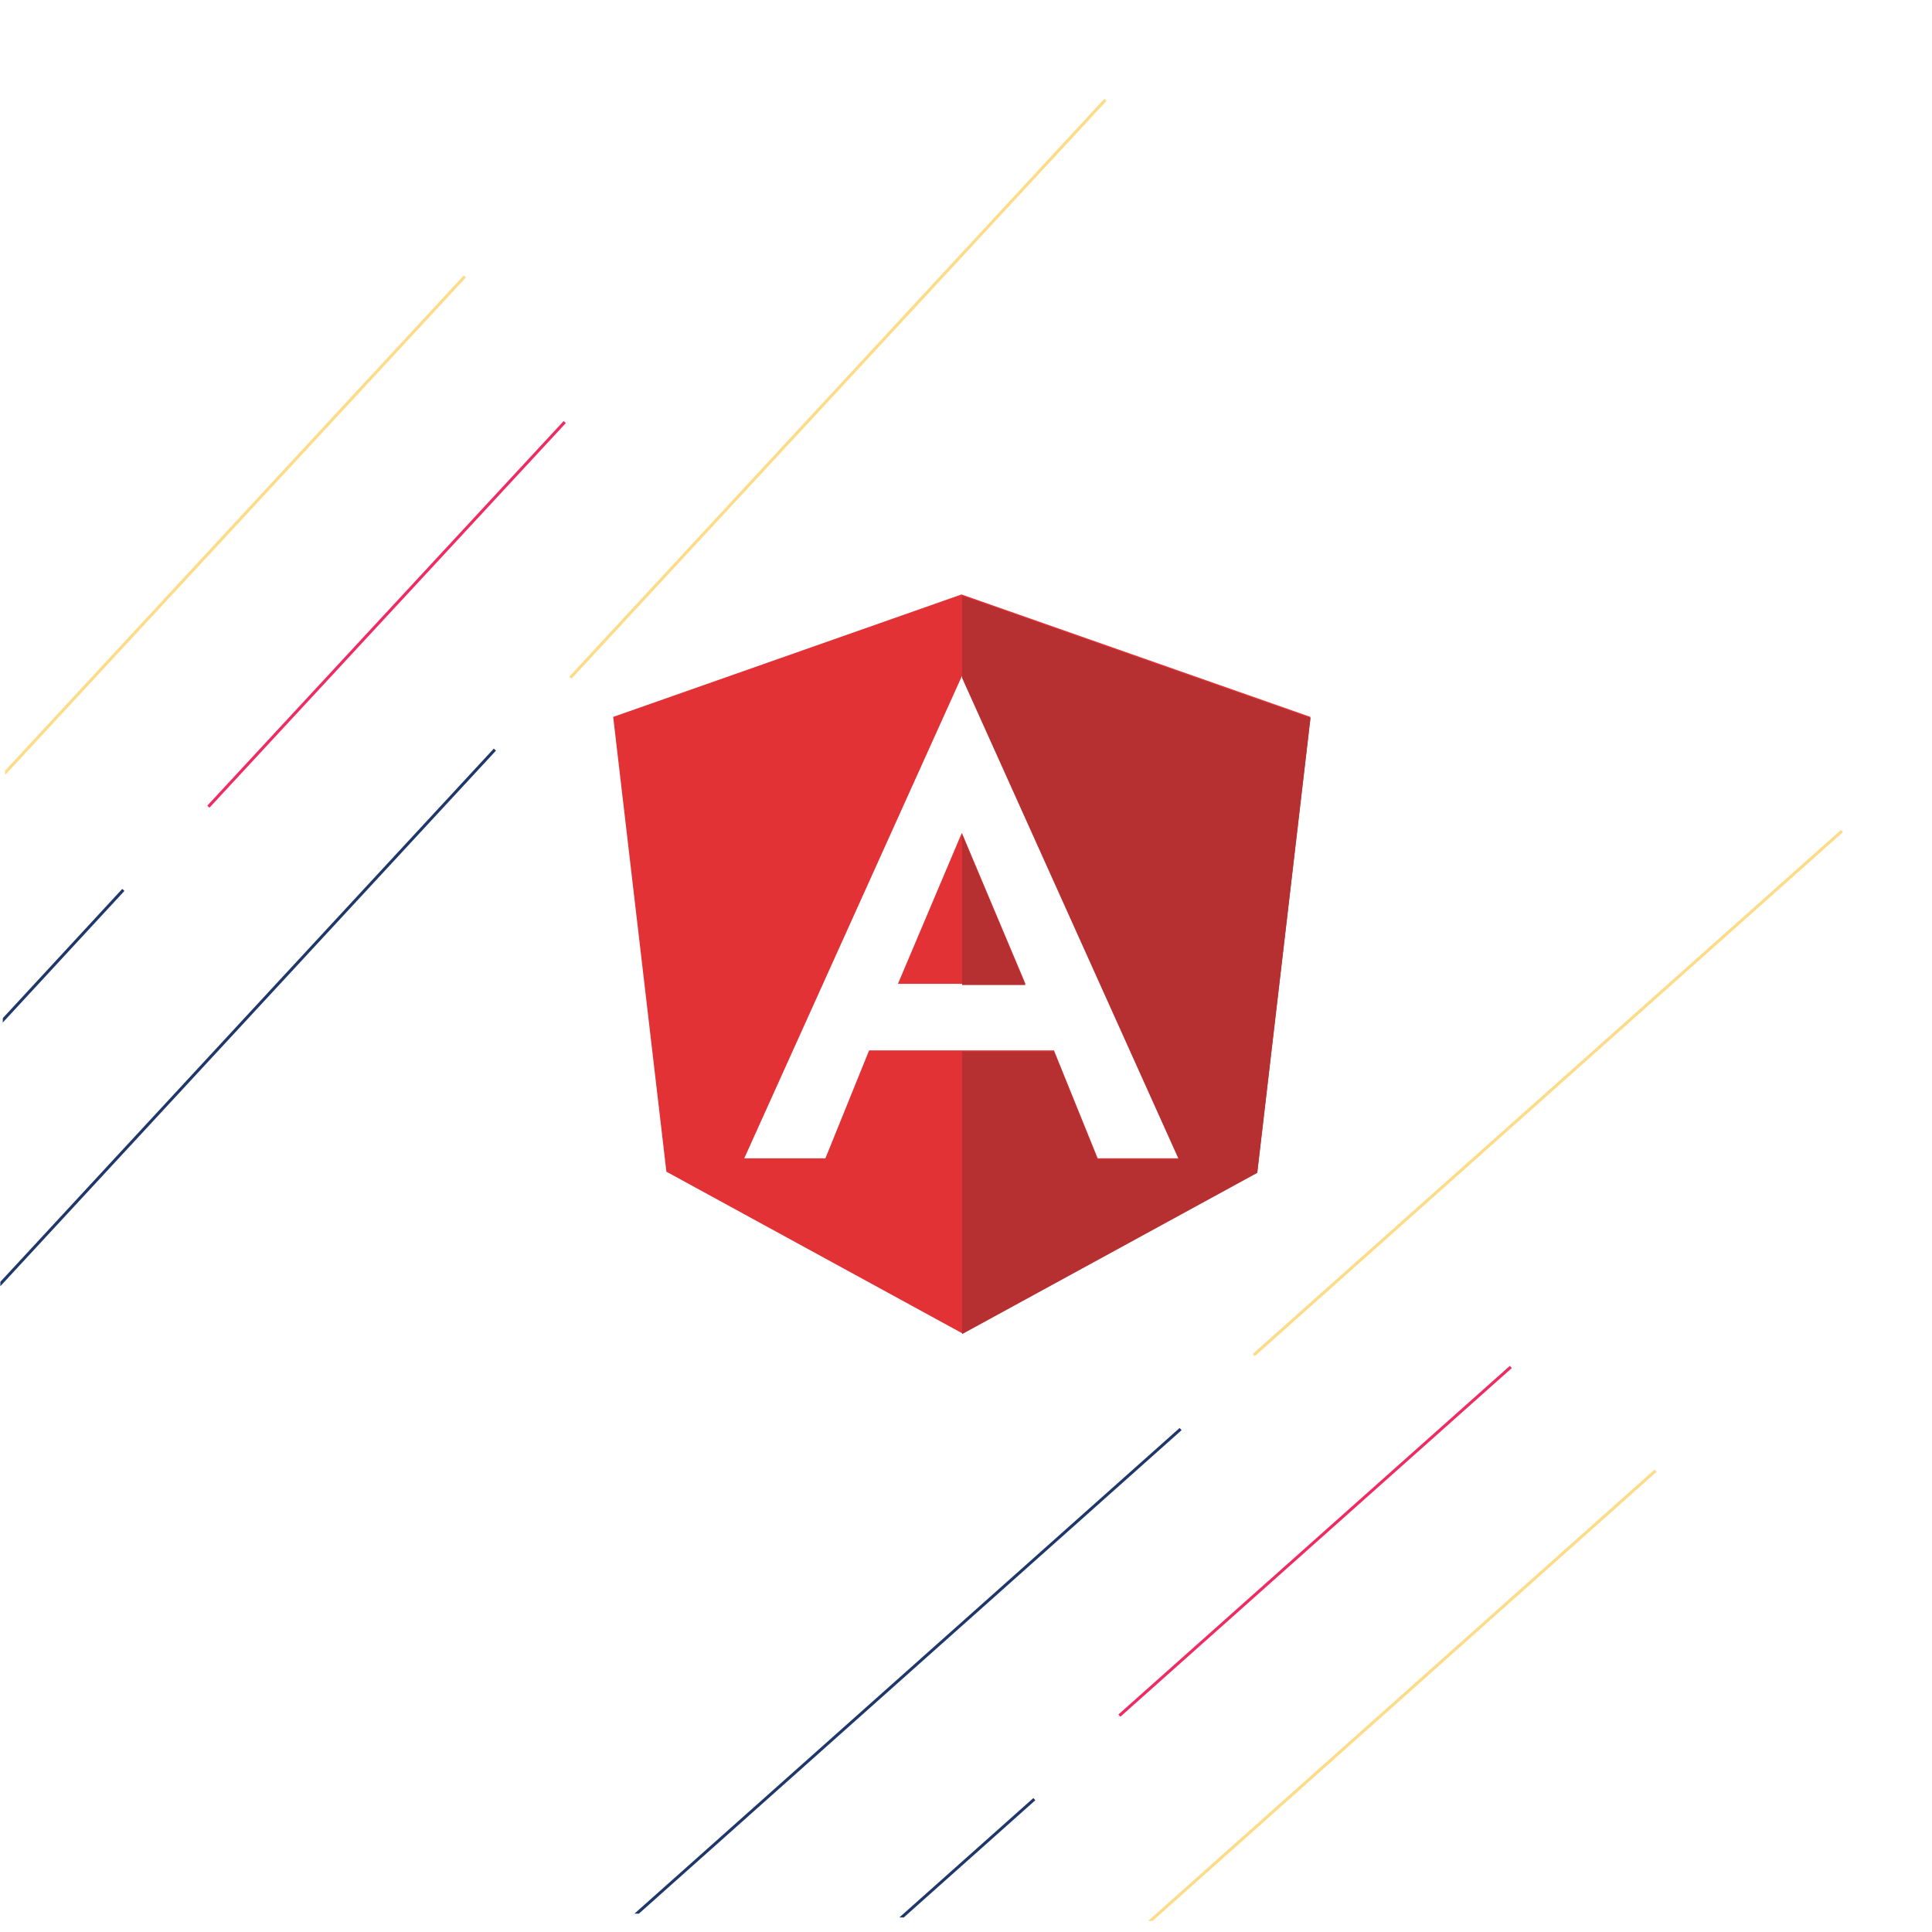 <svg xmlns="http://www.w3.org/2000/svg" xmlns:xlink="http://www.w3.org/1999/xlink" id="Layer_1" x="0px" y="0px" viewBox="0 0 650 650" xml:space="preserve"><rect fill="none" width="650" height="650"></rect><g>	<g>		<defs>							<rect id="SVGID_1_" x="-31.8" y="35.6" transform="matrix(9.331644e-003 -1 1 9.331644e-003 -35.278 409.188)" width="441.4" height="373.5"></rect>		</defs>		<clipPath id="SVGID_2_">			<use xlink:href="#SVGID_1_" overflow="visible"></use>		</clipPath>		<g clip-path="url(#SVGID_2_)">			<line fill="none" stroke="#FEDC87" x1="-4.2" y1="266.4" x2="156.4" y2="93"></line>			<line fill="none" stroke="#20376A" x1="-13.5" y1="446.7" x2="166.5" y2="252.2"></line>			<line fill="none" stroke="#FEDC87" x1="191.9" y1="228" x2="371.9" y2="33.6"></line>			<line fill="none" stroke="#EE2B62" x1="70.1" y1="271.4" x2="190" y2="142"></line>			<line fill="none" stroke="#20376A" x1="-11" y1="356.2" x2="41.5" y2="299.4"></line>		</g>	</g></g><g>	<g>		<defs>			<polygon id="SVGID_3_" points="204.8,643.7 648.3,650 650,274.6 206.5,268.3    "></polygon>		</defs>		<clipPath id="SVGID_4_">			<use xlink:href="#SVGID_3_" overflow="visible"></use>		</clipPath>		<g clip-path="url(#SVGID_4_)">			<line fill="none" stroke="#FEDC87" x1="380.6" y1="652" x2="557" y2="494.8"></line>			<line fill="none" stroke="#20376A" x1="199.3" y1="657.1" x2="397.2" y2="480.8"></line>			<line fill="none" stroke="#FEDC87" x1="421.8" y1="455.9" x2="619.7" y2="279.6"></line>			<line fill="none" stroke="#EE2B62" x1="376.6" y1="577.2" x2="508.3" y2="459.9"></line>			<line fill="none" stroke="#20376A" x1="290.3" y1="656.7" x2="348" y2="605.3"></line>		</g>	</g></g><g>	<path fill="#E23236" d="M302.1,331H345l-21.4-50.8 M323.5,200l-117.2,41.2l17.9,153l99.4,54.3l99.4-54.3l17.9-153L323.5,200  L323.5,200z M396.6,389.7h-27.3l-14.7-36.3h-62.2l-14.7,36.3h-27.3l73.2-162.2L396.6,389.7z"></path>	<g>		<g>			<defs>				<rect id="SVGID_5_" x="323.7" y="193" width="120" height="264"></rect>			</defs>			<clipPath id="SVGID_6_">				<use xlink:href="#SVGID_5_" overflow="visible"></use>			</clipPath>			<path clip-path="url(#SVGID_6_)" fill="#B62F31" d="M302.1,331.4H345l-21.4-50.8 M323.5,200.4l-117.2,41.2l17.9,153l99.4,54.3    l99.4-54.3l17.9-153L323.5,200.4L323.5,200.4z M396.6,390.1h-27.3l-14.7-36.3h-62.2l-14.7,36.3h-27.3l73.2-162.2L396.6,390.1z"></path>		</g>	</g></g></svg>